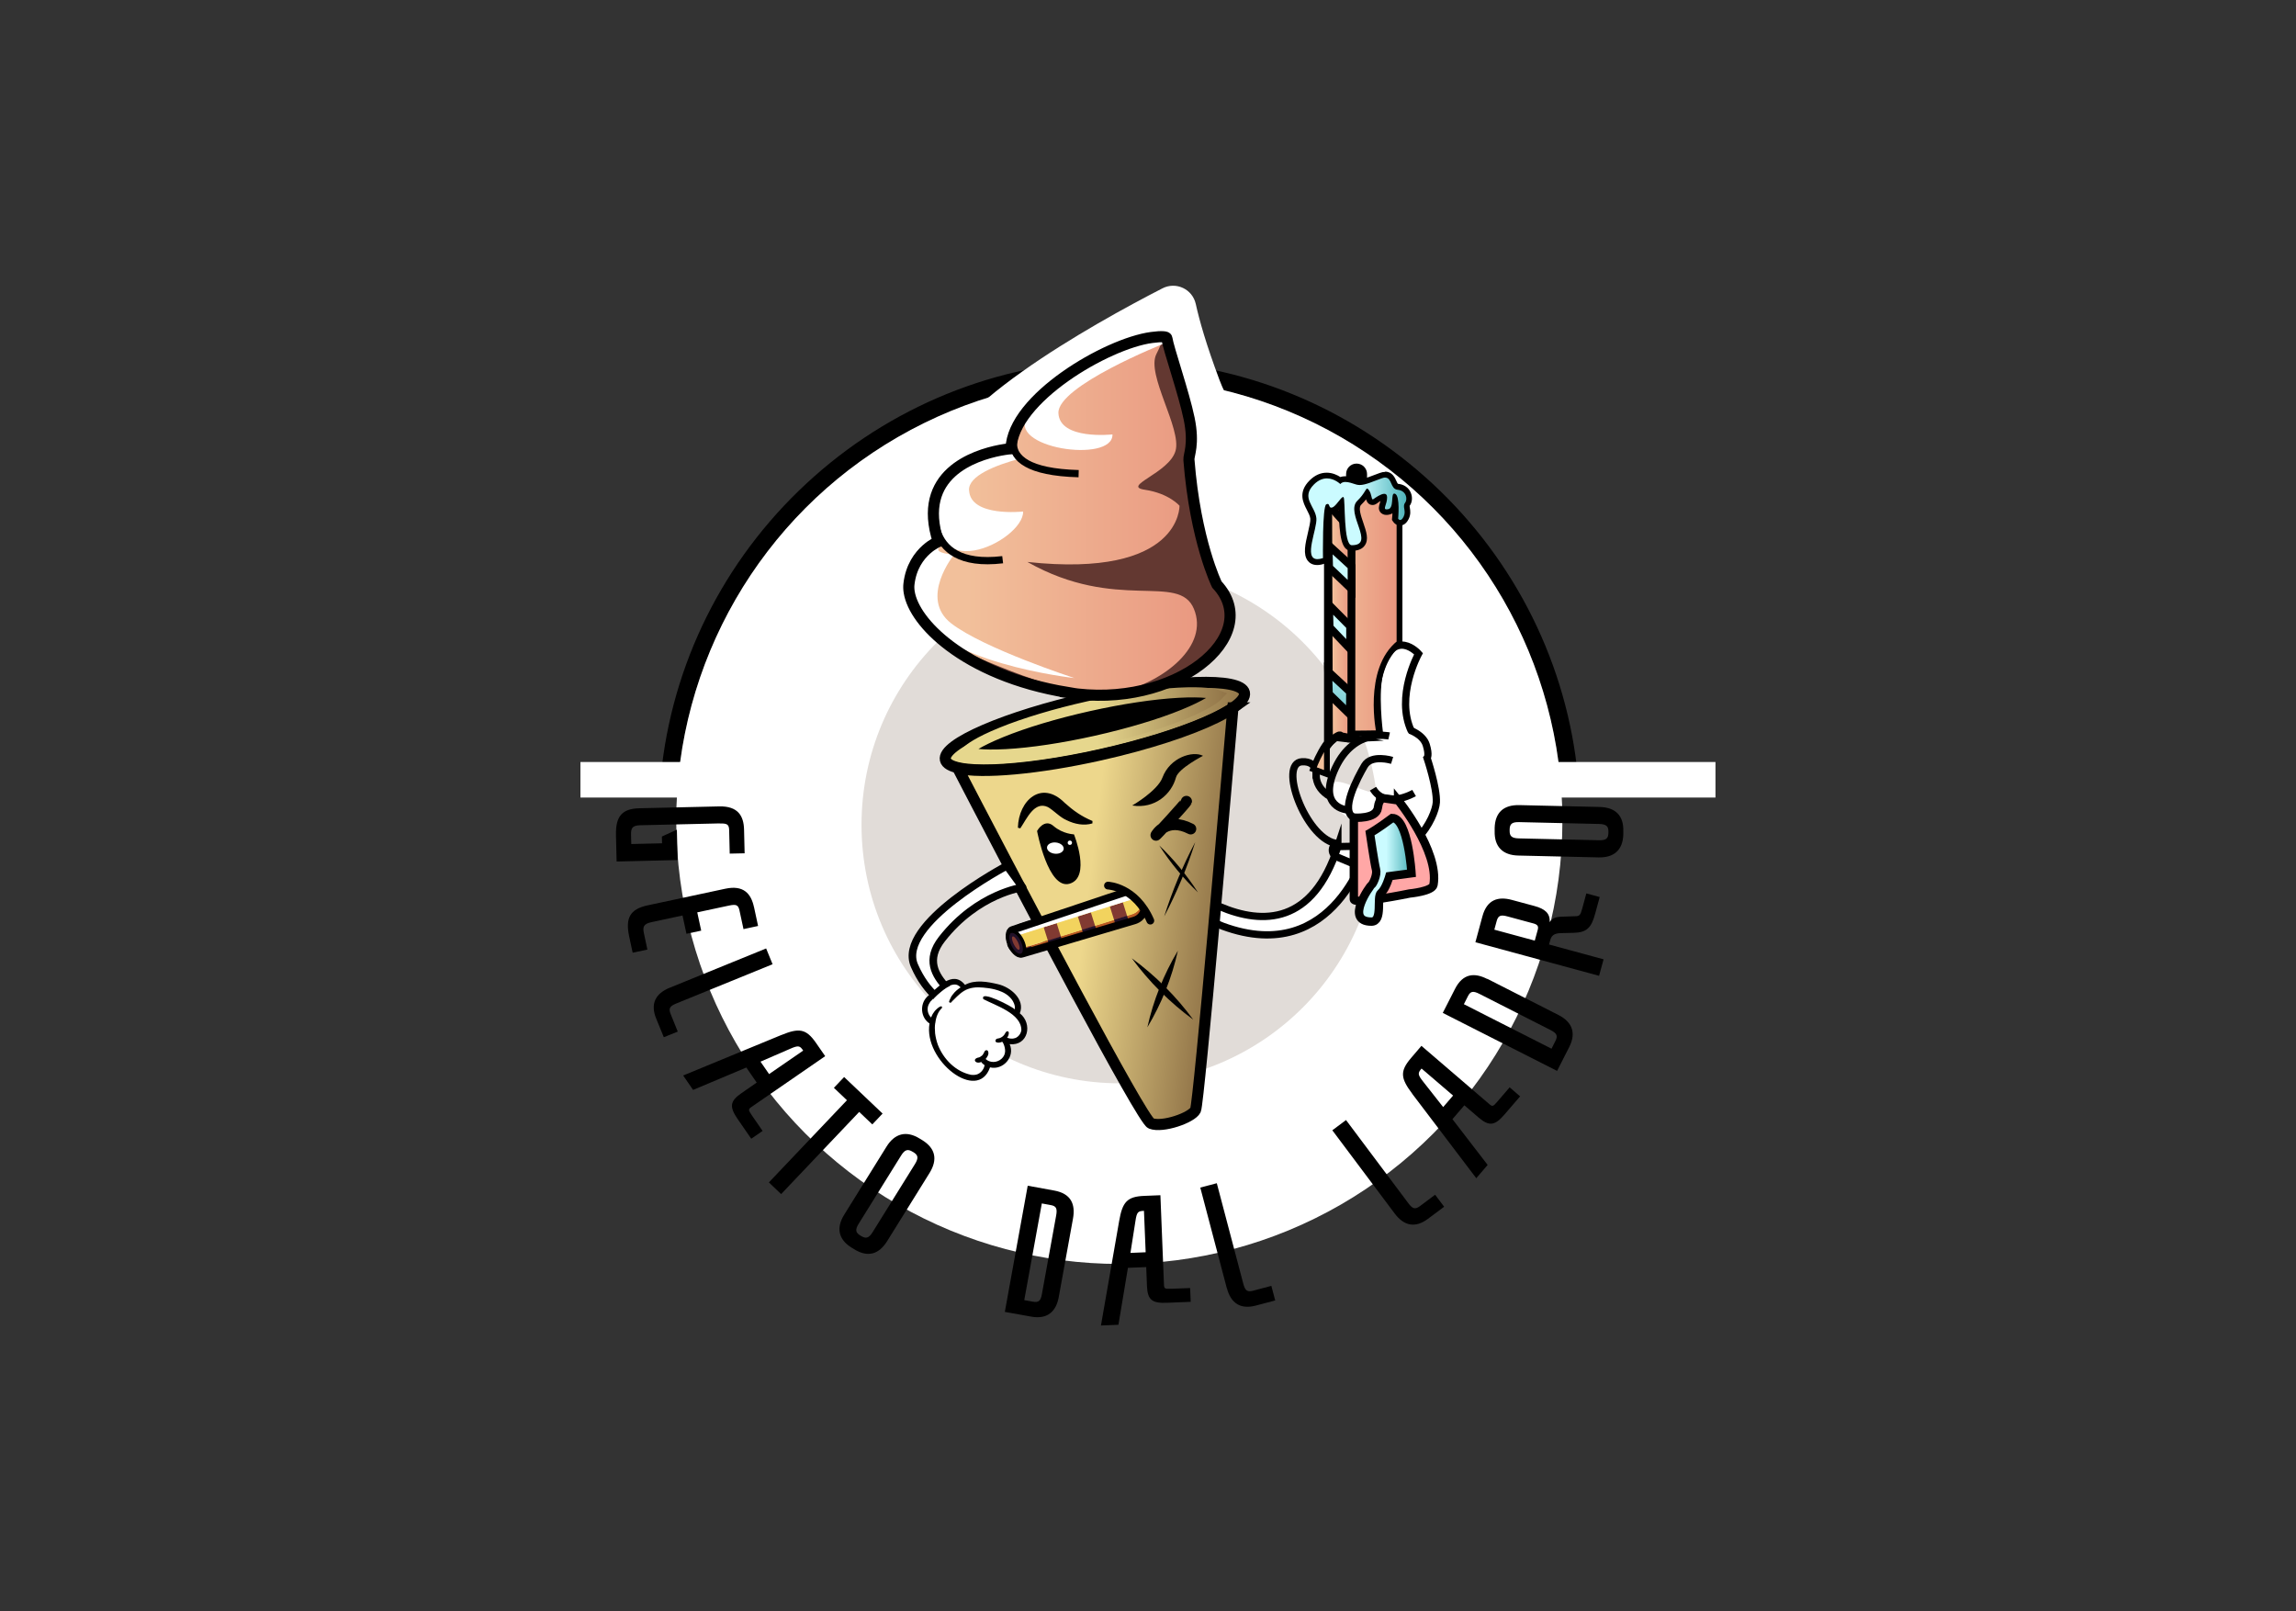 <?xml version="1.0" encoding="UTF-8"?>
<svg id="a" data-name="Layer 1" xmlns="http://www.w3.org/2000/svg" width="285" height="200" xmlns:xlink="http://www.w3.org/1999/xlink" viewBox="0 0 285 200">
  <rect x="0" y="0" width="285" height="200" fill="#333333" stroke="none"/>
  <defs>
    <style>
      .n, .o, .p, .q, .r, .s, .t, .u, .v, .w, .x, .y, .z, .aa, .ab, .ac, .ad, .ae, .af {
        stroke: #000;
      }

      .n, .t, .x, .z {
        stroke-linecap: round;
        stroke-linejoin: round;
      }

      .n, .ag, .af {
        fill: #fff;
      }

      .n, .z {
        stroke-width: .94px;
      }

      .o {
        fill: url(#b);
      }

      .o, .p, .q, .r, .s, .ah, .u, .v, .w, .y, .aa, .ab, .ac, .ad, .ae, .af {
        stroke-miterlimit: 10;
      }

      .o, .w, .x, .ac {
        stroke-width: 1.38px;
      }

      .p {
        fill: url(#h);
      }

      .p, .r, .v, .y, .ae {
        stroke-width: .97px;
      }

      .q {
        stroke-width: .53px;
      }

      .q, .ai {
        fill: #b95922;
      }

      .r {
        fill: url(#k);
      }

      .aj {
        fill: url(#g);
      }

      .aj, .ak, .al, .am, .an, .ag, .ao, .ap, .aq, .ai, .ar {
        stroke-width: 0px;
      }

      .s {
        stroke-width: .31px;
      }

      .s, .t, .an, .x, .z, .ac, .ad {
        fill: none;
      }

      .ah {
        stroke: url(#f);
        stroke-width: 1.26px;
      }

      .al {
        fill: url(#l);
      }

      .am {
        fill: #813a32;
      }

      .t {
        stroke-width: .96px;
      }

      .as {
        clip-path: url(#m);
      }

      .u {
        fill: url(#d);
        stroke-width: .72px;
      }

      .ao {
        fill: #211129;
      }

      .ap {
        fill: #e1dcd8;
      }

      .v {
        fill: #f8202b;
      }

      .w {
        fill: url(#c);
      }

      .y {
        fill: url(#j);
      }

      .aq {
        fill: #633831;
      }

      .aa {
        fill: url(#e);
      }

      .aa, .ab {
        stroke-width: 1.04px;
      }

      .ab {
        fill: #ffa7a6;
      }

      .ad, .af {
        stroke-width: .9px;
      }

      .ar {
        fill: #f2d35e;
      }

      .ae {
        fill: url(#i);
      }
    </style>
    <linearGradient id="b" x1="117.33" y1="90.13" x2="154.49" y2="90.13" gradientTransform="translate(23.02 -27.56) rotate(12.64)" gradientUnits="userSpaceOnUse">
      <stop offset=".52" stop-color="#e6d78d"/>
      <stop offset="1" stop-color="#917448"/>
    </linearGradient>
    <linearGradient id="c" x1="27.2" y1="-35.43" x2="61.62" y2="-35.43" gradientTransform="translate(85.88 141.9) rotate(6.85)" gradientUnits="userSpaceOnUse">
      <stop offset=".52" stop-color="#edd78c"/>
      <stop offset="1" stop-color="#917448"/>
    </linearGradient>
    <linearGradient id="d" x1="162.98" y1="78.47" x2="173.72" y2="78.47" gradientUnits="userSpaceOnUse">
      <stop offset=".18" stop-color="#f2c09b"/>
      <stop offset="1" stop-color="#e8937d"/>
    </linearGradient>
    <linearGradient id="e" x1="168.69" y1="107.96" x2="175.21" y2="107.96" gradientUnits="userSpaceOnUse">
      <stop offset=".52" stop-color="#cbfbff"/>
      <stop offset="1" stop-color="#48afb6"/>
    </linearGradient>
    <linearGradient id="f" x1="118.83" y1="89.8" x2="152.33" y2="89.8" gradientTransform="matrix(1,0,0,1,0,0)" xlink:href="#b"/>
    <linearGradient id="g" x1="112.81" y1="64.03" x2="152.7" y2="64.03" xlink:href="#d"/>
    <linearGradient id="h" x1="164.85" y1="76.23" x2="167.76" y2="76.23" xlink:href="#d"/>
    <linearGradient id="i" x1="171.26" y1="67.48" x2="164.53" y2="92.26" xlink:href="#e"/>
    <linearGradient id="j" x1="169.23" y1="66.93" x2="162.51" y2="91.71" xlink:href="#e"/>
    <linearGradient id="k" x1="167.41" y1="66.43" x2="160.68" y2="91.21" xlink:href="#e"/>
    <linearGradient id="l" x1="162.02" y1="64.34" x2="174.93" y2="64.34" xlink:href="#e"/>
    <clipPath id="m">
      <path class="an" d="M138.96,110.12s2.77,2.3,3.25,3.96,2.41.2,2.41.2c0,0-8.15,5.3-8.27,5.3s-11.04.55-11.28-.08-2.57-3.76-1.78-4.51,15.95-6.65,15.95-6.65l-.28,1.78Z"/>
    </clipPath>
  </defs>
  <path class="ak" d="M138.94,46.89c27.73,0,51.35,20.98,54.62,48.52l-54.62,6.48-54.6-6.58c3.31-27.5,26.91-48.42,54.6-48.42M138.94,44.7c-13.93,0-27.39,5.13-37.89,14.45-10.51,9.32-17.21,22.06-18.88,35.89l-.26,2.17,2.17.26,54.6,6.58.26.03.26-.03,54.62-6.48,2.17-.26-.26-2.17c-1.64-13.85-8.34-26.62-18.85-35.96-10.51-9.34-23.98-14.48-37.93-14.48h0Z"/>
  <circle class="ag" cx="138.94" cy="101.88" r="55"/>
  <path class="ag" d="M151.33,47.05c3.41,9.14,19.11,26.47.14,27.58-18.97,1.12-34.81-5.87-35.39-15.6-.45-7.7,19.75-18.9,28.21-23.24,1.69-.87,3.73.09,4.14,1.94.45,2.04,1.3,5.05,2.9,9.31Z"/>
  <g>
    <circle class="ap" cx="139.02" cy="102.38" r="32.08"/>
    <g>
      <path class="af" d="M166.07,105.07c-6.23,19.29-24.7.42-24.7.42,0,0,2.36-4.54,3.55-1.67.59,2.77,2.45,9.51,6.86,11.14,14.04,5.18,18-10.02,18-10.02,0,0,2.13.04-3.71.14Z"/>
      <path class="ag" d="M176.7,100.53c-.42,2.45-2.54.04-4.66-.24-1.44,2.36-2.93,2.43-3.74,1.82-2.22-1.68-3.37-1.41-2.79-4.76.22-1.26,4.8,1.67,5.81.99,1.68-1.13.06-4.15,2.39-3.75,3.72.65,3.57,2.59,2.99,5.95Z"/>
      <g>
        <path class="ad" d="M163.34,96.7s.48-2.28-1.73-2.15c-2.95.17.39,9.29,4.11,10.11l-.23.42c-.26.48-.05,1.07.45,1.28l2.21.92"/>
        <path class="ad" d="M172.43,91.35s-4.32-1.01-6.65,3.94c-2.33,4.95,1.43,5.23,1.43,5.23"/>
        <path class="ad" d="M172.8,94.38s-2.57-.8-3.42.65-3.17,5.75-1.26,6.45,3.54-1.13,3.08-2.61"/>
        <path class="ad" d="M175.53,98.43s-3.57,2.07-5.1-.54"/>
        <path class="ad" d="M174.98,90.62s1.66.54,2.06,1.84.1,1.62.1,1.62c0,0,1.25,3.73,1.15,5.51s-3,7.95-9.48,6.74"/>
        <path class="ad" d="M175.2,90.78c-2.05-4.33.88-9.64.88-9.64,0,0-3.04-3.45-4.75,2.06-.8,2.57-.11,7.76-.11,7.76"/>
      </g>
      <g>
        <ellipse class="o" cx="135.91" cy="90.13" rx="19.02" ry="3.59" transform="translate(-16.43 31.93) rotate(-12.64)"/>
        <path class="w" d="M153.04,87.86c-.63,7.38-4.21,49.02-4.64,49.91-.48.97-4.1,2.22-5.52,1.67-.57-.22-4.6-7.46-9.23-16.09-5.85-10.89-12.68-23.99-14.76-28,3.02.68,9.92.09,17.74-1.66,5.93-1.33,11.09-3.04,14.31-4.62.85-.42,1.56-.82,2.11-1.21Z"/>
      </g>
      <path class="ak" d="M126.35,102.73c.09-3.4,2.94-5.97,5.81-3.08,1.06.95,2.06,1.67,3.45,2.25,0,0-.01.3-.01.3-1.04.32-2.21.09-3.18-.39-.86-.36-1.62-1.23-2.35-1.64-1.67-.78-2.6,1.43-3.42,2.64,0,0-.29-.07-.29-.07h0Z"/>
      <path class="ad" d="M168.66,91.86l-3-.36s-4.79,4.88-.54,7.38"/>
      <path class="u" d="M173.72,79.8v-18.94l-9.01.37v34.86l-1.73-.64s1.59-4.39,3.31-4.39,4.92-.05,4.92-.05c0,0-1.68-7.9,2.51-11.21Z"/>
      <path class="ak" d="M168.39,57.54h0c-.72,0-1.3.58-1.3,1.3v.83s.03.07.07.07h2.46s.07-.03.07-.07v-.83c0-.72-.58-1.3-1.3-1.3Z"/>
      <path class="ab" d="M173.54,99.32s5.12,6.32,4.4,10.5c-.14.82-2.97,1.08-2.97,1.08,0,0-6.92,1.43-6.92.72v-10.13s2.81.2,2.98-1.2.84-1.19.84-1.19l1.67.24Z"/>
      <path class="aa" d="M170.05,103.41s.57,3.85.75,4.5-.36,1.79-.54,1.91-3.41,4.57-.03,4.57c1.48,0,.59-3.08,1.19-3.56s1.05-2.08,1.05-2.08l2.74-.36s-.42-6.86-2.39-6.86c-1.79,1.34-2.77,1.88-2.77,1.88Z"/>
      <path class="ah" d="M136.06,91.93c-4.06.91-8.03,1.51-11.18,1.68-3.15.17-4.45-.12-4.94-.31.36-.38,1.42-1.2,4.34-2.39,2.91-1.19,6.76-2.34,10.82-3.25s8.03-1.51,11.18-1.68c3.15-.17,4.45.12,4.94.31-.36.38-1.42,1.2-4.34,2.39-2.91,1.19-6.76,2.34-10.82,3.25Z"/>
      <g>
        <path class="aj" d="M151.06,72.53s-2.68-5.42-3.47-15.48c-.05-.59.69-1.89.03-5.1-.66-3.21-2.58-8.69-2.77-9.99-.01-.1-.16-.16-.41-.18-.33-.03-.84,0-1.49.09-5.55.74-17.27,7.58-17.44,13.8,0,0-.55.04-1.38.2-3.15.61-10.4,2.95-7.65,11.34,0,0-.7.28-1.49.98-.89.8-1.89,2.14-2.15,4.26-.04.33-.03.68.03,1.04.31,1.95,2,4.4,5,6.64,0,0,0,0,0,0,3.32,2.5,8.25,4.75,14.67,5.8,13.3,2.18,24.48-7.02,18.53-13.42Z"/>
        <path class="aq" d="M151.06,72.53s-2.68-5.42-3.47-15.48c-.05-.59.69-1.89.03-5.1-.66-3.21-2.58-8.69-2.77-9.99-.01-.1-.16-.16-.41-.18-.17.57-.45,1.29-.9,2.17-1.29,2.54,3.15,9.22,2.38,12-.77,2.78-6.79,4.4-3.8,4.84,2.99.45,4.29,1.98,4.29,1.98,0,0,.27,9.04-18.88,6.98,11.1,6.28,18.79,1.28,20.67,5.83s-3.59,9-9.31,10.37c-5.35,1.28-15.62-3.59-21.04-5.81,3.32,2.5,8.25,4.75,14.67,5.8,13.3,2.18,24.48-7.02,18.53-13.42Z"/>
      </g>
      <path class="ag" d="M144.42,42.67s-13.19,5.24-13.04,8.61,6.71,2.64,6.71,2.64c.09,3.67-13.47,1.7-10.47-2.42,3-4.12,10.35-10.32,17.23-9.53l-.43.7Z"/>
      <path class="ag" d="M120.29,60.85c.15,3.37,6.71,2.64,6.71,2.64.09,3.67-12.8,10.02-10.47-2.42.62-3.3,4.2-4.89,8.54-5.36,2.24-.24,1.08.84,1.63,1.19-3.15.84-6.5,2.16-6.42,3.95Z"/>
      <path class="ad" d="M127.27,51.62s-6.18,6.82,6.62,7.17"/>
      <path class="ag" d="M118.41,68.86s-4.36,5.39-.34,8.51,15.29,6.79,15.29,6.79c0,0-17.27-1.88-19.96-8.95s4.3-7.88,4.3-7.88c0,0-3.22,1.15.72,1.52Z"/>
      <path class="ad" d="M116.2,61.49s-2.39,9.25,8.26,7.98"/>
      <path class="p" d="M167.74,91.63l.03-29.66s-.85-3.1-2.91-1l.1,31.25s1.38-1.32,1.47-.85l1.32.26Z"/>
      <g>
        <polygon class="ae" points="164.95 86.13 167.57 88.68 167.58 85.87 164.87 83.36 164.95 86.13"/>
        <polygon class="y" points="165.04 77.86 167.59 80.54 167.59 77.73 164.97 75.09 165.04 77.86"/>
        <polygon class="r" points="164.98 70.45 167.77 73.11 167.77 70.3 164.91 67.68 164.98 70.45"/>
        <polygon class="v" points="165.14 62.9 168.05 66.14 168.06 63.33 165.07 60.13 165.14 62.9"/>
      </g>
      <g>
        <path class="al" d="M163.5,69.76c-.47,0-.74-.21-.88-.39-.52-.66-.21-1.96.09-3.22.17-.7.34-1.42.3-1.81-.04-.43-.25-.82-.47-1.24-.45-.86-1.02-1.93.28-3.23.57-.57,1.19-.85,1.86-.85.74,0,1.34.36,1.66.6.18-.1.39-.15.63-.15.4,0,.84.14,1.27.28l.19.06c.1.03.2.04.32.04.48,0,1.12-.24,1.86-.53.25-.1.52-.2.8-.3.2-.07.37-.1.54-.1.67,0,.9.54,1.08.93.17.39.27.56.5.58.6.06,1.06.37,1.28.86.2.45.16.97-.11,1.33-.08.11-.07.21-.03.47.05.3.12.71-.12,1.19-.2.4-.45.6-.75.6-.26,0-.47-.17-.56-.32l-.07-.11v-.13c.1-.87.08-1.76,0-2.29-.04.56-.11,1.37-.8,1.5-.1.02-.19.03-.26.03-.26,0-.4-.11-.47-.21-.17-.23-.08-.5.01-.79.07-.24.17-.53.17-.85,0-.08-.01-.11-.01-.11-.21.03-.72.32-1.08.6-.11.08-.21.12-.32.12-.37,0-.46-.37-.51-.61-.04-.17-.08-.36-.17-.54-.17.28-.46.72-.98,1.23-.55.53-.18,1.59.18,2.62.33.97.65,1.88.22,2.48-.25.35-.68.51-1.32.51-1.02,0-1.17-1.99-1.27-4.79-.01-.3-.02-.62-.04-.87-.03.03-.05.06-.07.09-.3.38-.62.78-.98.88-.08.02-.15.03-.22.03-.26,0-.41-.15-.5-.29-.13.77-.21,3.62-.18,6.18v.26s-.25.08-.25.08c-.31.1-.57.15-.8.15Z"/>
        <path class="ak" d="M171.94,59.28c.87,0,.62,1.42,1.55,1.51,1.05.1,1.28,1.13.92,1.62-.37.49.18.98-.18,1.72-.16.32-.31.41-.42.41-.16,0-.26-.16-.26-.16,0,0,.27-2.79-.37-3.09-.04-.02-.08-.03-.11-.03-.46,0,.01,1.8-.76,1.94-.08.01-.14.02-.2.02-.5,0,.07-.61.07-1.49,0-.32-.15-.44-.35-.44-.42,0-1.1.48-1.32.64-.04.03-.08.05-.11.05-.18,0-.11-.62-.47-1.13-.1-.14-.17-.21-.22-.21-.19,0-.31.63-1.22,1.51-1.57,1.51,2.32,5.52-.68,5.52-.01,0-.02,0-.03,0-1.04-.01-.77-5.7-1-5.95-.02-.02-.04-.03-.06-.03-.28,0-.89,1.17-1.36,1.3-.04.01-.08.02-.11.02-.3,0-.2-.46-.45-.46-.04,0-.1.01-.17.05-.5.25-.41,6.67-.41,6.67-.27.09-.5.13-.69.13-1.79,0,0-3.75-.13-5.09-.15-1.48-1.96-2.52-.3-4.18.56-.56,1.12-.75,1.61-.75.95,0,1.66.7,1.66.7.16-.19.38-.26.63-.26.4,0,.88.17,1.35.32.13.04.28.06.43.06.72,0,1.64-.44,2.78-.85.16-.06.3-.08.42-.08M171.94,58.57h0c-.21,0-.42.04-.66.13-.28.1-.55.2-.81.3-.71.27-1.32.5-1.73.5-.08,0-.15,0-.21-.03l-.18-.06c-.46-.15-.93-.3-1.38-.3-.23,0-.42.04-.59.1-.38-.25-.98-.54-1.7-.54-.77,0-1.48.32-2.12.96-1.48,1.48-.79,2.78-.34,3.65.2.39.4.76.43,1.11.03.33-.14,1.05-.29,1.69-.33,1.41-.65,2.73-.02,3.53.19.24.54.52,1.16.52.27,0,.57-.05.91-.17l.5-.17v-.53c-.04-2.02.01-4.36.13-5.54.06.01.12.01.17.01.1,0,.21-.02.32-.05.23-.07.44-.21.63-.4.12,3.16.29,5.08,1.59,5.09h0c.8,0,1.34-.22,1.65-.66.54-.75.19-1.75-.17-2.81-.3-.88-.65-1.88-.27-2.25.25-.24.45-.47.61-.67.09.29.29.7.81.7.19,0,.37-.07.54-.2.15-.11.3-.22.44-.3-.02.09-.05.18-.08.26-.1.33-.23.74.04,1.11.1.13.33.36.76.36.09,0,.19,0,.32-.03.17-.03.32-.09.44-.17,0,.19-.02.38-.04.57l-.02.25.14.21c.15.23.46.49.86.49.3,0,.74-.14,1.07-.8.29-.58.21-1.08.15-1.41-.01-.08-.03-.19-.03-.23.33-.43.39-1.09.14-1.66-.27-.62-.85-1.01-1.58-1.08-.06-.04-.15-.24-.21-.37-.18-.4-.5-1.14-1.4-1.14h0Z"/>
      </g>
      <path class="x" d="M147.27,99.47c-.03.16-4.09,4.62-3.76,4.16,0,0,1.29-2.3,4.29-.75"/>
      <path class="ak" d="M128.73,103.14s.89-1.62,2.04-.62,2.54,1.04,2.54,1.04c0,0,2.15,5.31-.53,6.12s-4.05-6.54-4.05-6.54Z"/>
      <g>
        <ellipse class="ag" cx="131.01" cy="105.27" rx=".7" ry="1.04" transform="translate(12.8 224.74) rotate(-84.09)"/>
        <circle class="ag" cx="132.8" cy="104.6" r=".27"/>
      </g>
      <path class="n" d="M124.97,107.47s-13.73,7.23-11.46,12.39c.76,1.74,1.72,2.98,2.71,3.87-.1.16,1.46-1.08,1.33-1.11-1.51-1.6-2.63-3.51-.63-6.07,4.44-5.68,10.02-6.4,10.02-6.4l-1.96-2.69Z"/>
      <g>
        <path class="ag" d="M126.04,124.97c0,.1,0,.21,0,.31,0,0,0,.01,0,.02-.28-.34-4.39-2.49-3.91-1.28,1.52.8,4.71,1.78,4.72,3.83,0,0,0,.04,0,.04,0,0,0,0,0-.01-.06.42-.34.81-.74.97h0s0,0,0,0c0,0-.01,0-.02,0,0,0,0,0,0,0h0c-.1.03-.19.06-.29.07-.01,0-.04,0-.04,0-.23.03-.47-.02-.69-.12.19-.17.4-.93-.06-.76-.14.11-.19.31-.31.44,0,0,0,0,0,0-.13.15-.3.28-.49.36,0,0,0,0,0,0-.15.08-.35.03-.49.15-.34.51.45.5.74.31,0,.01.02.02.03.03.02.03.05.06.07.1.02.02.03.05.05.08.03.06.05.14.08.2.01.04.03.08.04.11.05.14.07.28.09.42,0,0,0,0,0,0,0,.13,0,.26,0,.39-.02.12-.06.24-.1.35-.15.34-.45.59-.79.73-.18.07-.36.11-.55.11-.37,0-.73-.14-1-.4.22-.24.45-.63.29-.95-.08-.23-.37-.14-.44.06h0c-.1.19-.18.39-.35.52-.06.02-.12.06-.16.11-.05.03-.1.05-.15.07-.97.16-.45.92.28.56.11.17.27.32.44.43-.03.11-.06.22-.1.33,0,.01-.01.03-.01.03-.16.34-.44.63-.79.77h0c-.26.09-.54.1-.81.06-1.89-.4-3.4-1.95-4.09-3.71,0,0,0,0,0,0,0,0,0,0,0,0,0,0,0,0,0,0-.17-.47-.3-.96-.35-1.45h0s0-.03,0-.03h0s0,0,0,0h0c-.02-.2-.03-.41-.03-.61s.01-.41.05-.61h0c.09-.72.32-1.38.83-1.9.02-.55-.91.35-.99.54-.16.2-.27.44-.37.67-.31-.32-.46-.77-.41-1.21.02-.04,0-.05,0-.03.05-.31.23-.58.41-.83,0,0,0,0,0,.02.45-.55.99-1.03,1.56-1.46h0s0,0,0,0c.44-.31.95-.63,1.51-.57,0,0,0,0-.01,0,.08,0,.16.04.24.07t0,0s0,0,0,0h0s0,0,0,0c.08.04.15.08.22.14,0,0,0,0,0,0h0c.05.04.1.09.15.14-.36.24-.7.52-.96.87-.1.14-.22.27-.27.43-.08.12-.11.25-.18.39-.09.17.14.3.25.15.09-.11.21-.22.31-.32.52-.51,1.05-1.06,1.75-1.32h0s0,0,0,0h0s.01,0,.01,0c.82-.31,1.71-.22,2.56-.1h0s0,0,0,0h0s.01,0,.01,0h0c.54.09,1.08.22,1.58.43.3.12.58.29.83.49.32.26.59.59.74.98.05.12.08.25.1.38h0s0,.01,0,.02c0,0,0,.01,0,.01,0,0,0,0,0-.01,0,.01,0,.02,0,.02Z"/>
        <path class="ak" d="M124.57,129.51h0s0,0,0,0c0,0,0-.01,0-.01,0,0,0,.01,0,.01t0,0ZM116.09,126.97c-.03.2-.05.41-.05.61s.01.41.03.61h0s0,0,0,0h0s0,.03,0,.04h0c.06.5.18.99.35,1.46,0,0,0,0,0,0,0,0,0,0,0,0,0,0,0,0,0,0,.69,1.77,2.2,3.31,4.09,3.71.27.04.55.03.81-.06h0c.36-.14.63-.42.79-.77,0,0,0-.02.01-.03.04-.11.08-.22.1-.33-.17-.11-.33-.25-.44-.43l.53-.37c.27.27.63.4,1,.4.19,0,.37-.04.55-.11.34-.14.64-.39.79-.73.05-.11.08-.23.1-.35.02-.13.02-.26,0-.39,0,0,0,0,0,0-.02-.14-.04-.28-.09-.42-.02-.04-.03-.08-.04-.11-.03-.06-.05-.14-.08-.2-.01-.03-.03-.05-.05-.08-.02-.03-.05-.06-.07-.1,0-.01-.02-.02-.03-.03-.28.19-1.08.2-.74-.31.14-.11.33-.07.49-.15,0,0,0,0,0,0,.19-.08.36-.2.49-.36,0,0,0,0,0,0,.12-.14.17-.33.31-.44.45-.17.25.59.06.76.21.1.45.14.69.12,0,0,.03,0,.04,0,.1-.01.19-.04.29-.07h0s0,0,0,0c0,0,.01,0,.02,0,0,0,0,0,0,0h0c.39-.16.68-.55.74-.97,0,0,0,.01,0,.01,0,0,0-.03,0-.04-.01-2.05-3.19-3.03-4.72-3.83-.48-1.2,3.62.94,3.91,1.28,0,0,0-.01,0-.02.01-.1.02-.2,0-.31,0,0,0,0,0-.02,0,0,0-.01,0-.01h0s0,0,0,0h0s0,0,0,0c0,0,0,0,0,0-.02-.13-.05-.26-.1-.38-.15-.39-.42-.72-.74-.98-.25-.2-.53-.37-.83-.49-.5-.22-1.04-.35-1.58-.43h0s0,0-.01,0h0s0,0,0,0h0c-.85-.11-1.74-.21-2.56.1,0,0,0,0-.01,0h0s0,0,0,0h0c-.7.26-1.23.8-1.75,1.32-.11.1-.22.2-.31.32-.11.15-.34.02-.25-.15.06-.13.1-.27.18-.39.05-.16.17-.29.27-.43.26-.35.6-.63.96-.87-.05-.04-.1-.09-.15-.14h0s0,0,0,0c-.07-.05-.14-.1-.22-.14,0,0,0,0,0,0h0s0,0,0,0t0,0c-.08-.03-.16-.06-.24-.07,0,0,0,0,.01,0-.56-.06-1.07.27-1.51.57,0,0,0,0,0,0h0c-.57.43-1.11.91-1.56,1.46,0,0,0-.01,0-.02-.18.25-.36.51-.41.83,0,0,0,0,0,.02h0s0,.01,0,.02c-.06.44.1.9.41,1.21.1-.24.21-.47.37-.67.08-.19,1.02-1.09.99-.54-.51.52-.75,1.19-.83,1.9h0ZM126.59,125.77c1.64,1.3,1.03,4.08-1.26,3.83h0c.7,1.56-.82,3.27-2.44,2.88-1.54,4.44-8.3-.88-7.51-5.45-1.09-.71-1.23-2.33-.35-3.26h0c1.21-1.05,3.2-3.49,4.75-1.53,1.26-.68,2.78-.39,4.11-.08,1.54.36,3.39,1.88,2.7,3.61Z"/>
        <path class="ag" d="M126.04,124.94s0,0,0,.01h0Z"/>
        <path class="ak" d="M126.04,124.95s0,0,0,.01c0,0,0,0,0-.01h0Z"/>
        <path class="ak" d="M122.64,130.48c.16.32-.07.71-.29.95l-.53.37c-.73.35-1.24-.4-.28-.56.05-.02.1-.05.15-.07.04-.06.1-.1.16-.11.17-.14.25-.33.35-.52h0s0,0,0,0c.06-.19.36-.28.44-.06Z"/>
        <path class="ak" d="M115.16,125.03s.01,0,0,.03c0,0,0-.01,0-.02h0s0-.01,0-.02Z"/>
      </g>
      <path class="ak" d="M140.54,99.98s3.14-1.81,3.76-3.48c.91-2.45,3.72-3.36,5.03-2.69,0,0-3.06,1.57-3.36,2.69-.55,2.06-2.61,3.92-5.42,3.48Z"/>
      <g class="as">
        <g>
          <g>
            <path class="ag" d="M139.7,110.83l-13.32,4.09c-.82.26-1.33,1.04-1.28,1.87.1.16.21.3.35.41.15-.61.6-1.13,1.24-1.33l13.32-4.09c.64-.2,1.31-.03,1.78.38.04-.17.06-.36.05-.54-.43-.7-1.3-1.05-2.12-.79Z"/>
            <path class="ai" d="M140.54,113.5l-13.32,4.09c-.64.2-1.31.03-1.78-.38-.03.14-.05.28-.05.43.45.64,1.28.95,2.07.7l13.32-4.09c.79-.25,1.29-.98,1.29-1.76-.08-.12-.18-.23-.29-.32-.15.61-.6,1.13-1.24,1.33Z"/>
            <path class="ar" d="M140,111.79l-13.32,4.09c-.64.2-1.09.72-1.24,1.33.47.41,1.14.58,1.78.38l13.32-4.09c.64-.2,1.09-.72,1.24-1.33-.47-.41-1.14-.58-1.78-.38Z"/>
            <path class="s" d="M125.16,117.19c.31.97,1.34,1.51,2.31,1.2l13.32-4.09c.97-.31,1.51-1.34,1.2-2.31h0c-.31-.97-1.34-1.51-2.31-1.2l-13.32,4.09"/>
            <g>
              <rect class="an" x="135.61" y="112.82" width="2.48" height="1.79" transform="translate(-27.86 46.42) rotate(-17.5)"/>
              <rect class="an" x="131.64" y="114.08" width="2.48" height="1.79" transform="translate(-28.43 45.28) rotate(-17.5)"/>
              <polygon class="an" points="128.91 115.18 129.45 116.89 126.39 117.96 125.85 116.25 128.91 115.18"/>
              <path class="an" d="M140,111.79l-.63.2.54,1.71.63-.2c.64-.2,1.09-.72,1.24-1.33-.47-.41-1.14-.58-1.78-.38Z"/>
              <rect class="an" x="127.67" y="115.33" width="2.48" height="1.79" transform="translate(-28.99 44.15) rotate(-17.5)"/>
              <path class="an" d="M127.22,117.59l.63-.2-.54-1.71-.63.2c-.64.2-1.09.72-1.24,1.33.47.41,1.14.58,1.78.38Z"/>
              <rect class="am" x="137.99" y="112.2" width="1.69" height="1.79" transform="translate(-27.58 46.99) rotate(-17.5)"/>
              <rect class="am" x="137.4" y="111.13" width="1.69" height=".16" transform="translate(-27.05 46.72) rotate(-17.5)"/>
              <rect class="am" x="134.02" y="113.45" width="1.69" height="1.79" transform="translate(-28.14 45.85) rotate(-17.5)"/>
              <rect class="am" x="133.43" y="112.38" width="1.69" height=".16" transform="translate(-27.61 45.59) rotate(-17.5)"/>
              <rect class="am" x="129.46" y="113.63" width="1.69" height=".16" transform="translate(-28.17 44.45) rotate(-17.5)"/>
              <rect class="am" x="129.78" y="114.78" width="1.69" height="1.79" transform="translate(-28.74 44.64) rotate(-17.5)"/>
              <rect class="am" x="125.49" y="114.89" width="1.69" height=".16" transform="translate(-28.73 43.31) rotate(-17.5)"/>
              <rect class="am" x="126.94" y="114.32" width="1.69" height=".16" transform="translate(-28.49 43.73) rotate(-17.5)"/>
              <polygon class="ag" points="125.85 116.25 125.55 115.3 128.61 114.22 128.91 115.18 125.85 116.25"/>
              <rect class="ag" x="127.25" y="114.39" width="2.48" height="1" transform="translate(-28.6 43.96) rotate(-17.5)"/>
              <path class="ag" d="M126.68,115.88l.63-.2-.3-.95-.63.2c-.82.26-1.33,1.04-1.28,1.87.1.16.21.3.35.41.15-.61.6-1.13,1.24-1.33Z"/>
              <path class="ag" d="M140,111.79c.64-.2,1.31-.03,1.78.38.04-.17.06-.36.05-.54-.43-.7-1.3-1.05-2.12-.79l-.63.2.3.95.63-.2Z"/>
              <rect class="ag" x="131.22" y="113.14" width="2.48" height="1" transform="translate(-28.04 45.1) rotate(-17.5)"/>
              <rect class="ag" x="135.19" y="111.89" width="2.48" height="1" transform="translate(-27.48 46.23) rotate(-17.5)"/>
              <rect class="ag" x="137.57" y="111.26" width="1.69" height="1" transform="translate(-27.2 46.8) rotate(-17.5)"/>
              <rect class="ag" x="133.6" y="112.51" width="1.69" height="1" transform="translate(-27.76 45.66) rotate(-17.5)"/>
              <rect class="ag" x="129.63" y="113.77" width="1.69" height="1" transform="translate(-28.32 44.53) rotate(-17.5)"/>
              <rect class="ag" x="125.66" y="115.02" width="1.69" height="1" transform="translate(-28.88 43.39) rotate(-17.5)"/>
              <rect class="ag" x="127.12" y="114.45" width="1.69" height="1" transform="translate(-28.65 43.8) rotate(-17.5)"/>
              <path class="ai" d="M129.64,117.49l-1.61.51-.19-.6-.63.2c-.64.2-1.31.03-1.78-.38-.03.14-.05.28-.05.43.45.64,1.28.95,2.07.7l13.32-4.09c.79-.25,1.29-.98,1.29-1.76-.08-.12-.18-.23-.29-.32-.15.61-.6,1.13-1.24,1.33l-.63.2.19.6-1.61.51-.19-.6-2.36.74.19.6-1.61.51-.19-.6-2.36.74.19.6-1.61.51-.19-.6-2.36.74.19.6-1.61.51-.19-.6"/>
              <rect class="ao" x="138.34" y="113.89" width="1.69" height=".63" transform="translate(-27.9 47.15) rotate(-17.5)"/>
              <rect class="ao" x="134.37" y="115.13" width="1.69" height=".63" transform="translate(-28.46 46.01) rotate(-17.5)"/>
              <rect class="ao" x="130.12" y="116.47" width="1.69" height=".63" transform="translate(-29.06 44.79) rotate(-17.5)"/>
              <polyline class="ao" points="126.39 117.96 126.58 118.56 128.19 118.05 128 117.45"/>
            </g>
            <path class="z" d="M139.71,110.72l-14.04,4.7c-.97.31.29,3.25,1.27,2.94l13.89-4.12c.97-.31,1.51-1.34,1.2-2.31h0c-.31-.97-1.34-1.51-2.31-1.2Z"/>
          </g>
          <g>
            <ellipse class="q" cx="126.12" cy="117.1" rx=".79" ry="1.63" transform="translate(-38.61 67.27) rotate(-26.05)"/>
            <ellipse class="ao" cx="126.12" cy="117.1" rx=".64" ry="1.41" transform="translate(-38.61 67.27) rotate(-26.05)"/>
            <ellipse class="am" cx="126.09" cy="117.07" rx=".29" ry=".91" transform="translate(-38.6 67.25) rotate(-26.05)"/>
          </g>
        </g>
      </g>
      <path class="t" d="M137.53,109.92s3.42.12,5.26,4.35"/>
      <path class="ac" d="M132.53,85.95c-6.42-1.05-11.35-3.3-14.67-5.8,0,0,0,0,0,0-2.99-2.25-4.68-4.69-5-6.64-.06-.37-.07-.72-.03-1.04.25-2.12,1.26-3.46,2.15-4.26.79-.71,1.49-.98,1.49-.98-2.75-8.39,4.5-10.73,7.65-11.34.83-.16,1.38-.2,1.38-.2.17-6.21,11.89-13.06,17.44-13.8.65-.09,1.16-.12,1.49-.09.25.02.4.08.41.18.19,1.3,2.11,6.78,2.77,9.99.66,3.21-.08,4.51-.03,5.1.79,10.06,3.47,15.48,3.47,15.48,5.95,6.39-5.23,15.59-18.53,13.42Z"/>
    </g>
    <g>
      <g>
        <line class="ag" x1="148.36" y1="104.53" x2="144.51" y2="113.76"/>
        <path class="ak" d="M148.36,104.53c-1.01,3.19-2.29,6.26-3.85,9.22,1.01-3.19,2.29-6.26,3.85-9.22h0Z"/>
      </g>
      <g>
        <line class="ag" x1="148.7" y1="110.76" x2="143.89" y2="104.93"/>
        <path class="ak" d="M148.7,110.76c-1.83-1.75-3.44-3.7-4.81-5.83,1.83,1.75,3.43,3.7,4.81,5.83h0Z"/>
      </g>
    </g>
    <g>
      <g>
        <line class="ag" x1="146.21" y1="118" x2="142.42" y2="127.51"/>
        <path class="ak" d="M146.21,118c-.75,3.37-2.02,6.55-3.79,9.51.75-3.37,2.02-6.54,3.79-9.51h0Z"/>
      </g>
      <g>
        <line class="ag" x1="140.49" y1="118.94" x2="148.13" y2="126.57"/>
        <path class="ak" d="M140.49,118.94c2.93,2.15,5.48,4.7,7.63,7.62-2.93-2.15-5.48-4.7-7.63-7.62h0Z"/>
      </g>
    </g>
  </g>
  <g>
    <path class="ak" d="M89.34,102.2l-9.89.23c-1.03.02-1.13.45-1.12,1.17l.03,1.16,3.82-.09-.02-.84,1.86-.85.09,3.77-7.57.18-.08-3.26c-.05-2.34.73-3.3,2.93-3.35l9.89-.23c2.32-.05,3.04,1.17,3.08,2.89l.07,2.93-1.85.04-.07-2.93c-.02-.72-.29-.83-1.18-.81Z"/>
    <path class="ak" d="M93.6,112.61l.5,2.32-1.81.39-.5-2.32c-.15-.71-.44-.78-1.31-.6l-3.93.84.49,2.27-1.83.39-.49-2.27-3.91.84c-1,.22-1.03.67-.88,1.37l.43,2.02-1.83.39-.43-2.01c-.49-2.29.1-3.39,2.25-3.86l9.67-2.07c2.27-.49,3.21.6,3.57,2.28Z"/>
    <path class="ak" d="M83.15,122.59l11.95-4.87.8,1.96-11.95,4.87c-.83.34-.98.62-.7,1.32l.88,2.17-1.73.7-.95-2.32c-.73-1.79-.13-3.09,1.69-3.83Z"/>
    <path class="ak" d="M96.98,128.47c2.2-.9,3.08-.81,4.32.99l1.13,1.63-9.1,6.27c-.46.32-.48.37,0,1.08l1.33,1.93-1.41.97-1.67-2.42c-1.03-1.5-1.02-2.22.43-3.22l1.92-1.33-1.29-1.87c-2.15.91-4.48,1.89-6.61,2.78l-1.23-1.79,12.17-5.02ZM95.46,133.32l4.24-2.92h0c-.4-.6-.57-.69-1.63-.22l-3.67,1.59,1.07,1.55Z"/>
    <path class="ak" d="M109.55,138.22l-1.27,1.34-1.63-1.55-9.69,10.2-1.52-1.45,9.69-10.2-1.62-1.54,1.27-1.34,4.78,4.54Z"/>
    <path class="ak" d="M114.16,141.32l.33.2c1.63,1.01,1.93,2.41.88,4.09l-5.25,8.44c-1.05,1.69-2.45,2.02-4.08,1.01l-.33-.2c-1.66-1.03-1.93-2.47-.91-4.11l5.25-8.44c1.01-1.63,2.45-2.02,4.11-.99ZM106.8,153.36l.09.05c.59.36.95.29,1.43-.48l5.25-8.44c.47-.76.4-1.12-.19-1.48l-.09-.05c-.6-.37-.97-.29-1.44.47l-5.25,8.44c-.48.77-.4,1.12.2,1.49Z"/>
    <path class="ak" d="M133.19,151.25l-1.77,9.75c-.32,1.75-1.38,2.79-3.41,2.42l-3.28-.59,2.84-15.66,3.29.6c2.1.38,2.65,1.71,2.33,3.48ZM127.15,161.37l1.04.19c.71.13.99-.06,1.14-.94l1.77-9.75c.16-.89,0-1.18-.69-1.3l-1.09-.2-2.18,12Z"/>
    <path class="ak" d="M138.92,151.55c.41-2.34.96-3.04,3.14-3.12l1.98-.08.44,11.04c.02.55.06.6.91.57l2.34-.09.07,1.71-2.94.12c-1.82.07-2.42-.32-2.49-2.09l-.09-2.34-2.27.09c-.38,2.31-.8,4.8-1.18,7.07l-2.17.09,2.26-12.97ZM142.21,155.43l-.21-5.14h-.02c-.71.03-.87.12-1.04,1.27l-.62,3.95,1.88-.08Z"/>
    <path class="ak" d="M152.28,159.88l-3.29-12.48,2.05-.54,3.29,12.48c.23.86.49,1.05,1.22.86l2.26-.6.48,1.81-2.42.64c-1.87.49-3.08-.27-3.58-2.17Z"/>
    <path class="ak" d="M173.12,150.62l-7.74-10.33,1.7-1.27,7.74,10.33c.53.71.85.79,1.45.34l1.87-1.4,1.12,1.49-2.01,1.5c-1.55,1.16-2.95.91-4.13-.66Z"/>
    <path class="ak" d="M175.3,135.75c-1.43-1.9-1.57-2.77-.15-4.43l1.29-1.51,8.39,7.2c.42.36.48.37,1.04-.28l1.52-1.77,1.3,1.12-1.92,2.23c-1.18,1.38-1.89,1.55-3.23.4l-1.77-1.52-1.48,1.72c1.43,1.85,2.97,3.85,4.37,5.68l-1.41,1.65-7.96-10.49ZM180.37,135.98l-3.91-3.35h-.01c-.46.55-.51.73.22,1.64l2.47,3.14,1.23-1.43Z"/>
    <path class="ak" d="M184.62,121.49l8.83,4.49c1.59.81,2.28,2.12,1.34,3.97l-1.51,2.97-14.19-7.2,1.52-2.98c.97-1.91,2.4-2.05,4-1.23ZM192.58,130.18l.48-.95c.33-.64.22-.96-.57-1.37l-8.83-4.49c-.81-.41-1.13-.35-1.45.28l-.5.99,10.87,5.52Z"/>
    <path class="ak" d="M198.5,121.12l-15.36-4.17.87-3.21c.56-2.08,1.94-2.51,3.67-2.04l2.78.75c1.3.35,1.97.9,1.9,2,.29-.41.61-.64,1.45-.67l1.78-.06c.47-.01.6-.15.82-.98l.5-1.85,1.66.45-.57,2.09c-.45,1.67-1.01,2.31-2.64,2.35l-1.63.04c-.84.02-1.15.32-1.3.87l-.15.54,6.77,1.84-.56,2.05ZM190.32,114.61l-3.18-.86c-.88-.24-1.17-.11-1.36.57l-.29,1.07,5.02,1.36.37-1.35c.11-.42,0-.64-.55-.79Z"/>
    <path class="ak" d="M185.53,103.16v-.39c.05-1.92,1.1-2.89,3.09-2.84l9.94.23c1.98.05,2.99,1.08,2.94,3v.39c-.05,1.95-1.15,2.92-3.09,2.87l-9.94-.23c-1.92-.04-2.99-1.08-2.94-3.03ZM199.65,103.36v-.1c.02-.69-.23-.96-1.14-.99l-9.94-.23c-.89-.02-1.17.23-1.18.92v.1c-.02.71.24.98,1.14,1l9.94.23c.91.02,1.17-.23,1.18-.93Z"/>
  </g>
  <rect class="ag" x="72.05" y="94.58" width="26.65" height="4.41"/>
  <rect class="ag" x="186.29" y="94.58" width="26.65" height="4.41"/>
</svg>